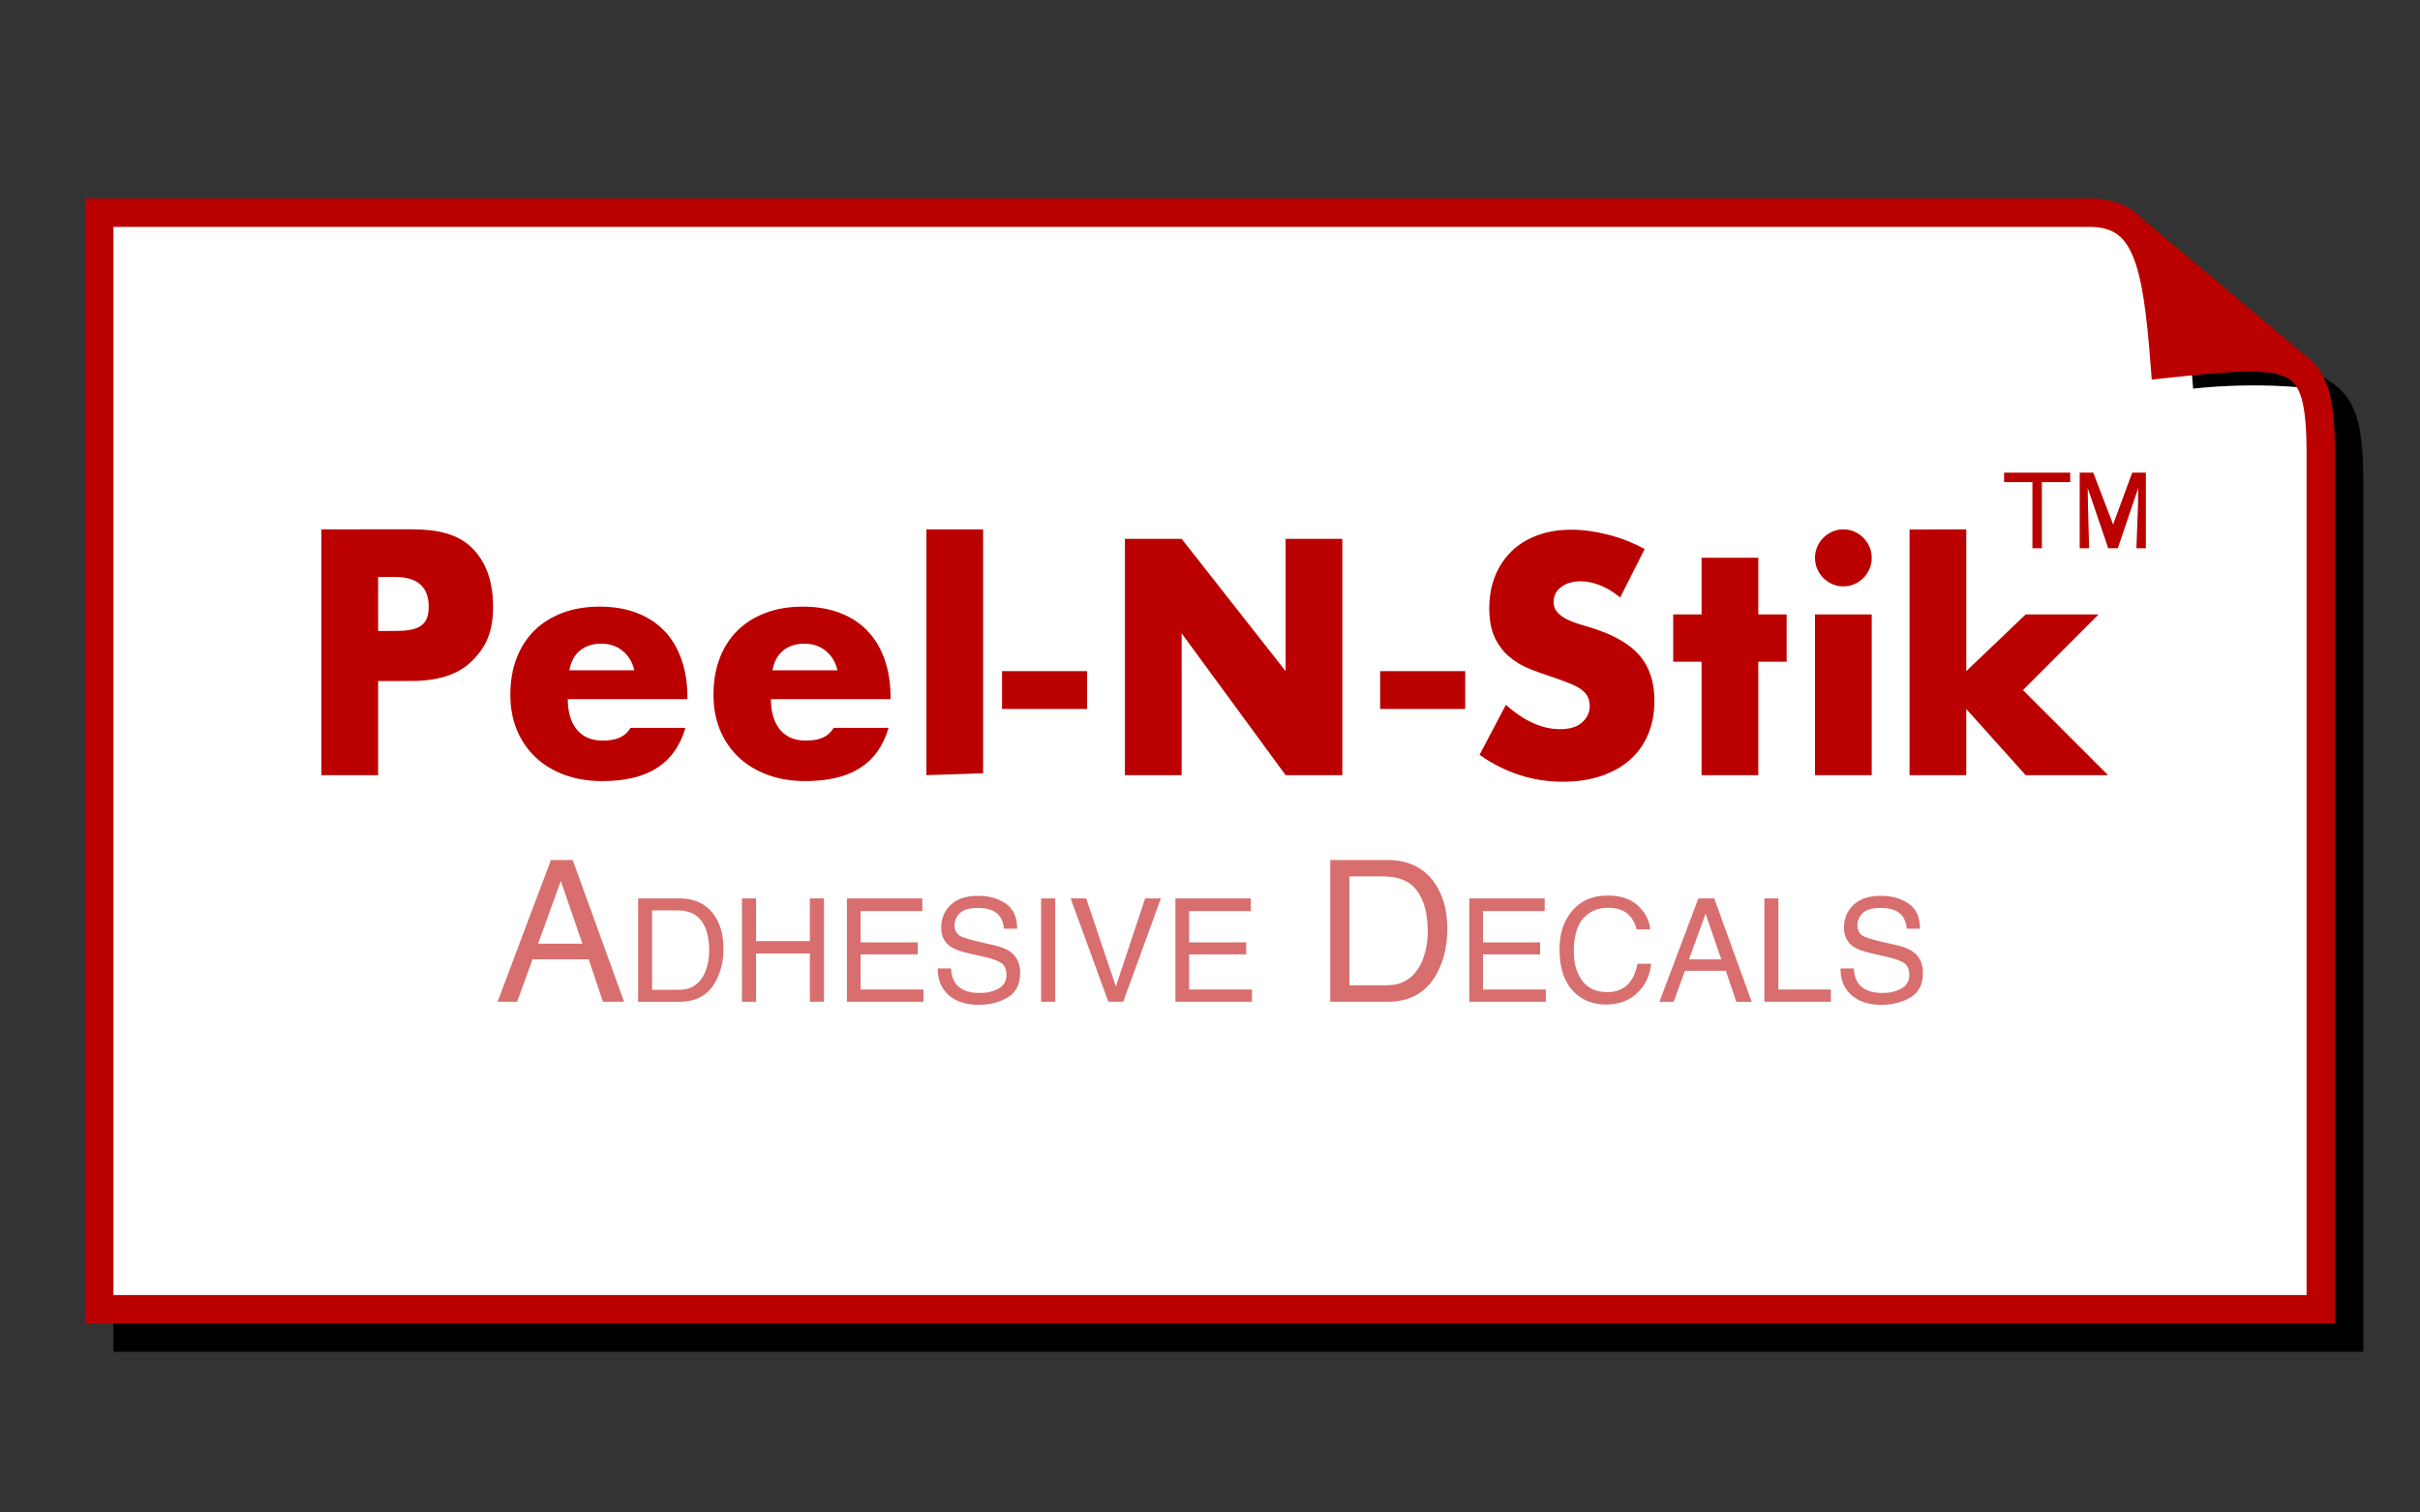 <?xml version="1.0" encoding="UTF-8" standalone="no"?>
<!DOCTYPE svg PUBLIC "-//W3C//DTD SVG 1.1//EN" "http://www.w3.org/Graphics/SVG/1.1/DTD/svg11.dtd">
<svg width="100%" height="100%" viewBox="0 0 256 160" version="1.1" xmlns="http://www.w3.org/2000/svg" xmlns:xlink="http://www.w3.org/1999/xlink" xml:space="preserve" xmlns:serif="http://www.serif.com/" style="fill-rule:evenodd;clip-rule:evenodd;stroke-linecap:round;stroke-miterlimit:2;">
    <rect x="0" y="0" width="256" height="160" fill="#333333" stroke="none"/>
    <rect id="Peel-N-Stik-Flag" serif:id="Peel-N-Stik Flag" x="0" y="0" width="256" height="160" style="fill:none;"/>
    <path d="M246,41.853c1.964,1.32 2.5,4.055 2.5,9.147l0,90.5l-235,0l0,-116c0,0 166,0.5 204.5,0.5c3,0 9.5,6.5 9.5,6.5c0,0 18.381,9.225 18.5,9.353l0,0Zm0,0c0,0 -2.212,-1.487 0,0l0,0Z" style="stroke:#000;stroke-width:3px;"/>
    <g>
        <path d="M225,42l-0.318,-18.533l18.368,15.43l-18.05,3.103Z" style="fill:#b00;stroke:#b00;stroke-width:3px;"/>
        <path d="M229,38.5c-0.844,-10.827 -1.885,-16 -8,-16l-210.5,0l0,116l235,0l0,-90.5c0,-11 -2.5,-11 -16.5,-9.5Z" style="fill:#fff;"/>
        <clipPath id="_clip1">
            <path d="M229,38.5c-0.844,-10.827 -1.885,-16 -8,-16l-210.5,0l0,116l235,0l0,-90.5c0,-11 -2.5,-11 -16.5,-9.5Z"/>
        </clipPath>
        <g clip-path="url(#_clip1)">
            <path d="M232,41.109c-0.519,-6.653 -1.099,-12.636 -3.5,-14.744c-2,-1.756 0,0 0,0l17.5,15.097c0,0 2.656,1.247 0,0c-0.983,-0.462 -7.126,-1.09 -14,-0.353Z"/>
            <g>
                <g id="Peel-N-Stick-logo" serif:id="Peel-N-Stick logo">
                    <rect x="0" y="21" width="256" height="128" style="fill:none;"/>
                    <g>
                        <g transform="matrix(1.743,0,0,1.743,-28.058,-7.182)">
                            <g transform="matrix(12,0,0,12,46.115,64.92)">
                                <path d="M0.444,-0.294l-0.109,-0.317l-0.115,0.317l0.224,0Zm-0.159,-0.423l0.11,0l0.26,0.717l-0.107,0l-0.072,-0.215l-0.284,0l-0.078,0.215l-0.099,0l0.27,-0.717Z" style="fill:#d86e6e;fill-rule:nonzero;"/>
                            </g>
                            <g transform="matrix(8.749,0,0,8.749,54.118,64.92)">
                                <path d="M0.352,-0.083c0.032,0 0.059,-0.003 0.081,-0.01c0.037,-0.013 0.068,-0.037 0.092,-0.074c0.02,-0.028 0.033,-0.066 0.042,-0.111c0.005,-0.027 0.007,-0.052 0.007,-0.075c0,-0.089 -0.017,-0.158 -0.053,-0.207c-0.035,-0.049 -0.092,-0.074 -0.17,-0.074l-0.173,0l0,0.551l0.174,0Zm-0.271,-0.634l0.29,0c0.099,0 0.175,0.035 0.23,0.105c0.048,0.063 0.072,0.144 0.072,0.242c0,0.077 -0.014,0.145 -0.043,0.207c-0.05,0.109 -0.137,0.163 -0.26,0.163l-0.289,0l0,-0.717Z" style="fill:#d86e6e;fill-rule:nonzero;"/>
                            </g>
                            <g transform="matrix(8.749,0,0,8.749,60.437,64.92)">
                                <path d="M0.079,-0.717l0.098,0l0,0.296l0.373,0l0,-0.296l0.098,0l0,0.717l-0.098,0l0,-0.335l-0.373,0l0,0.335l-0.098,0l0,-0.717Z" style="fill:#d86e6e;fill-rule:nonzero;"/>
                            </g>
                            <g transform="matrix(8.749,0,0,8.749,66.755,64.92)">
                                <path d="M0.085,-0.717l0.523,0l0,0.088l-0.428,0l0,0.217l0.396,0l0,0.083l-0.396,0l0,0.244l0.436,0l0,0.085l-0.531,0l0,-0.717Z" style="fill:#d86e6e;fill-rule:nonzero;"/>
                            </g>
                            <g transform="matrix(8.749,0,0,8.749,72.59,64.92)">
                                <path d="M0.14,-0.231c0.002,0.04 0.012,0.073 0.028,0.099c0.033,0.047 0.089,0.071 0.171,0.071c0.036,0 0.07,-0.005 0.099,-0.016c0.058,-0.02 0.087,-0.056 0.087,-0.108c0,-0.039 -0.012,-0.067 -0.036,-0.084c-0.025,-0.016 -0.064,-0.03 -0.116,-0.042l-0.098,-0.022c-0.063,-0.014 -0.108,-0.03 -0.134,-0.047c-0.046,-0.03 -0.069,-0.075 -0.069,-0.135c0,-0.064 0.023,-0.117 0.067,-0.158c0.045,-0.042 0.108,-0.062 0.19,-0.062c0.075,0 0.139,0.018 0.191,0.054c0.053,0.036 0.079,0.094 0.079,0.174l-0.091,0c-0.005,-0.038 -0.015,-0.068 -0.031,-0.088c-0.03,-0.038 -0.08,-0.056 -0.151,-0.056c-0.058,0 -0.099,0.012 -0.124,0.036c-0.025,0.024 -0.037,0.052 -0.037,0.084c0,0.035 0.014,0.061 0.043,0.077c0.02,0.01 0.063,0.023 0.131,0.039l0.1,0.023c0.049,0.011 0.086,0.026 0.113,0.045c0.045,0.034 0.068,0.083 0.068,0.146c0,0.08 -0.029,0.137 -0.087,0.171c-0.057,0.034 -0.124,0.051 -0.201,0.051c-0.089,0 -0.159,-0.023 -0.209,-0.068c-0.051,-0.046 -0.076,-0.107 -0.075,-0.184l0.092,0Z" style="fill:#d86e6e;fill-rule:nonzero;"/>
                            </g>
                            <g transform="matrix(8.749,0,0,8.749,78.425,64.92)">
                                <rect x="0.098" y="-0.717" width="0.098" height="0.717" style="fill:#d86e6e;fill-rule:nonzero;"/>
                            </g>
                            <g transform="matrix(8.749,0,0,8.749,80.856,64.92)">
                                <path d="M0.133,-0.717l0.206,0.611l0.203,-0.611l0.109,0l-0.261,0.717l-0.103,0l-0.262,-0.717l0.108,0Z" style="fill:#d86e6e;fill-rule:nonzero;"/>
                            </g>
                            <g transform="matrix(8.749,0,0,8.749,86.692,64.92)">
                                <path d="M0.085,-0.717l0.523,0l0,0.088l-0.428,0l0,0.217l0.396,0l0,0.083l-0.396,0l0,0.244l0.436,0l0,0.085l-0.531,0l0,-0.717Z" style="fill:#d86e6e;fill-rule:nonzero;"/>
                            </g>
                            <g transform="matrix(12,0,0,12,95.861,64.92)">
                                <path d="M0.352,-0.083c0.032,0 0.059,-0.003 0.081,-0.01c0.037,-0.013 0.068,-0.037 0.092,-0.074c0.02,-0.028 0.033,-0.066 0.042,-0.111c0.005,-0.027 0.007,-0.052 0.007,-0.075c0,-0.089 -0.017,-0.158 -0.053,-0.207c-0.035,-0.049 -0.092,-0.074 -0.17,-0.074l-0.173,0l0,0.551l0.174,0Zm-0.271,-0.634l0.29,0c0.099,0 0.175,0.035 0.23,0.105c0.048,0.063 0.072,0.144 0.072,0.242c0,0.077 -0.014,0.145 -0.043,0.207c-0.05,0.109 -0.137,0.163 -0.26,0.163l-0.289,0l0,-0.717Z" style="fill:#d86e6e;fill-rule:nonzero;"/>
                            </g>
                            <g transform="matrix(8.749,0,0,8.749,104.527,64.92)">
                                <path d="M0.085,-0.717l0.523,0l0,0.088l-0.428,0l0,0.217l0.396,0l0,0.083l-0.396,0l0,0.244l0.436,0l0,0.085l-0.531,0l0,-0.717Z" style="fill:#d86e6e;fill-rule:nonzero;"/>
                            </g>
                            <g transform="matrix(8.749,0,0,8.749,110.362,64.92)">
                                <path d="M0.378,-0.737c0.091,0 0.162,0.024 0.212,0.072c0.05,0.048 0.078,0.102 0.083,0.163l-0.094,0c-0.011,-0.046 -0.033,-0.083 -0.065,-0.11c-0.032,-0.027 -0.077,-0.04 -0.135,-0.04c-0.07,0 -0.127,0.024 -0.171,0.074c-0.043,0.05 -0.065,0.126 -0.065,0.228c0,0.084 0.02,0.152 0.059,0.205c0.039,0.052 0.098,0.078 0.175,0.078c0.072,0 0.127,-0.027 0.164,-0.082c0.02,-0.029 0.035,-0.067 0.044,-0.115l0.095,0c-0.008,0.076 -0.036,0.139 -0.084,0.19c-0.057,0.062 -0.134,0.093 -0.23,0.093c-0.084,0 -0.154,-0.026 -0.21,-0.076c-0.075,-0.067 -0.112,-0.17 -0.112,-0.309c0,-0.106 0.028,-0.193 0.084,-0.26c0.06,-0.074 0.144,-0.111 0.25,-0.111Z" style="fill:#d86e6e;fill-rule:nonzero;"/>
                            </g>
                            <g transform="matrix(8.749,0,0,8.749,116.68,64.92)">
                                <path d="M0.444,-0.294l-0.109,-0.317l-0.115,0.317l0.224,0Zm-0.159,-0.423l0.11,0l0.26,0.717l-0.107,0l-0.072,-0.215l-0.284,0l-0.078,0.215l-0.099,0l0.27,-0.717Z" style="fill:#d86e6e;fill-rule:nonzero;"/>
                            </g>
                            <g transform="matrix(8.749,0,0,8.749,122.516,64.92)">
                                <path d="M0.076,-0.717l0.097,0l0,0.632l0.364,0l0,0.085l-0.461,0l0,-0.717Z" style="fill:#d86e6e;fill-rule:nonzero;"/>
                            </g>
                            <g transform="matrix(8.749,0,0,8.749,127.382,64.92)">
                                <path d="M0.14,-0.231c0.002,0.04 0.012,0.073 0.028,0.099c0.033,0.047 0.089,0.071 0.171,0.071c0.036,0 0.07,-0.005 0.099,-0.016c0.058,-0.02 0.087,-0.056 0.087,-0.108c0,-0.039 -0.012,-0.067 -0.036,-0.084c-0.025,-0.016 -0.064,-0.03 -0.116,-0.042l-0.098,-0.022c-0.063,-0.014 -0.108,-0.03 -0.134,-0.047c-0.046,-0.03 -0.069,-0.075 -0.069,-0.135c0,-0.064 0.023,-0.117 0.067,-0.158c0.045,-0.042 0.108,-0.062 0.19,-0.062c0.075,0 0.139,0.018 0.191,0.054c0.053,0.036 0.079,0.094 0.079,0.174l-0.091,0c-0.005,-0.038 -0.015,-0.068 -0.031,-0.088c-0.03,-0.038 -0.08,-0.056 -0.151,-0.056c-0.058,0 -0.099,0.012 -0.124,0.036c-0.025,0.024 -0.037,0.052 -0.037,0.084c0,0.035 0.014,0.061 0.043,0.077c0.02,0.01 0.063,0.023 0.131,0.039l0.1,0.023c0.049,0.011 0.086,0.026 0.113,0.045c0.045,0.034 0.068,0.083 0.068,0.146c0,0.08 -0.029,0.137 -0.087,0.171c-0.057,0.034 -0.124,0.051 -0.201,0.051c-0.089,0 -0.159,-0.023 -0.209,-0.068c-0.051,-0.046 -0.076,-0.107 -0.075,-0.184l0.092,0Z" style="fill:#d86e6e;fill-rule:nonzero;"/>
                            </g>
                        </g>
                        <g>
                            <path d="M40,66.753l1.765,-0.008c2.391,0 3.587,-0.467 3.587,-2.566c0,-2.099 -1.196,-3.148 -3.587,-3.148l-1.765,0.008l0,5.714Zm0,15.247l-6,0l0,-26.001l9.458,-0.008c2.812,0 4.966,0.485 6.46,1.959c1.495,1.473 2.242,3.55 2.242,6.229c0,2.68 -0.747,4.279 -2.242,5.752c-1.494,1.474 -3.648,2.106 -6.46,2.106l-3.458,0.007l0,9.956Z" style="fill:#b00;fill-rule:nonzero;"/>
                            <path d="M67.105,70.906c-0.199,-0.848 -0.608,-1.529 -1.228,-2.043c-0.62,-0.513 -1.373,-0.77 -2.259,-0.77c-0.93,0 -1.688,0.246 -2.275,0.737c-0.587,0.491 -0.957,1.183 -1.112,2.076l6.874,0Zm-7.041,3.054c0,2.612 1.218,4.382 3.654,4.382c1.306,0 2.317,-0.27 2.982,-1.342l5.812,0c-1.174,3.93 -4.133,5.629 -8.827,5.629c-1.44,0 -2.757,-0.218 -3.953,-0.654c-1.195,-0.435 -2.219,-1.055 -3.072,-1.858c-0.852,-0.804 -1.511,-1.764 -1.976,-2.881c-0.465,-1.116 -0.697,-2.366 -0.697,-3.751c0,-1.429 0.221,-2.718 0.664,-3.868c0.443,-1.15 1.074,-2.127 1.893,-2.931c0.819,-0.803 1.81,-1.423 2.973,-1.858c1.162,-0.436 2.474,-0.654 3.935,-0.654c1.439,0 2.735,0.218 3.886,0.654c1.151,0.435 2.126,1.066 2.923,1.892c0.797,0.826 1.406,1.836 1.826,3.031c0.421,1.194 0.631,2.54 0.631,4.036l-0.001,0.173l-12.653,0Z" style="fill:#b00;fill-rule:nonzero;"/>
                            <path d="M88.594,70.906c-0.2,-0.848 -0.609,-1.529 -1.229,-2.043c-0.62,-0.513 -1.373,-0.77 -2.259,-0.77c-0.929,0 -1.688,0.246 -2.275,0.737c-0.586,0.491 -0.957,1.183 -1.112,2.076l6.875,0Zm-7.042,3.054c0,2.612 1.219,4.382 3.654,4.382c1.306,0 2.318,-0.27 2.982,-1.342l5.812,0c-1.173,3.93 -4.133,5.629 -8.827,5.629c-1.439,0 -2.757,-0.218 -3.952,-0.654c-1.196,-0.435 -2.22,-1.055 -3.072,-1.858c-0.853,-0.804 -1.512,-1.764 -1.977,-2.881c-0.465,-1.116 -0.697,-2.366 -0.697,-3.751c0,-1.429 0.221,-2.718 0.664,-3.868c0.443,-1.15 1.074,-2.127 1.893,-2.931c0.82,-0.803 1.81,-1.423 2.973,-1.858c1.162,-0.436 2.474,-0.654 3.935,-0.654c1.44,0 2.735,0.218 3.886,0.654c1.152,0.435 2.126,1.066 2.923,1.892c0.797,0.826 1.406,1.836 1.827,3.031c0.42,1.194 0.631,2.54 0.631,4.036l-0.001,0.173l-12.654,0Z" style="fill:#b00;fill-rule:nonzero;"/>
                            <path d="M104,56l0,25.798l-6,0.202l0,-26l6,0Z" style="fill:#b00;fill-rule:nonzero;"/>
                            <rect x="106" y="71" width="9" height="4" style="fill:#b00;fill-rule:nonzero;"/>
                            <path d="M119,82l0,-25l6,0l11,14l0,-14l6,0l0,25l-6,0l-11,-15l0,15l-6,0Z" style="fill:#b00;fill-rule:nonzero;"/>
                            <rect x="146" y="71" width="9" height="4" style="fill:#b00;fill-rule:nonzero;"/>
                            <path d="M171.392,63.203c-0.709,-0.58 -1.417,-1.01 -2.126,-1.289c-0.708,-0.279 -1.395,-0.419 -2.059,-0.419c-0.841,0 -1.528,0.201 -2.059,0.603c-0.532,0.402 -0.797,0.927 -0.797,1.574c0,0.447 0.133,0.815 0.398,1.105c0.266,0.291 0.615,0.542 1.046,0.754c0.432,0.212 0.919,0.396 1.462,0.552c0.542,0.157 1.079,0.324 1.611,0.503c2.125,0.714 3.681,1.669 4.666,2.863c0.985,1.195 1.478,2.752 1.478,4.673c0,1.295 -0.216,2.467 -0.648,3.516c-0.432,1.05 -1.063,1.948 -1.893,2.696c-0.83,0.748 -1.849,1.329 -3.055,1.742c-1.207,0.413 -2.574,0.619 -4.102,0.619c-3.166,0 -6.1,-0.948 -8.801,-2.846l2.789,-5.292c0.975,0.871 1.938,1.518 2.89,1.942c0.952,0.425 1.893,0.637 2.823,0.637c1.063,0 1.854,-0.246 2.375,-0.737c0.52,-0.491 0.78,-1.049 0.78,-1.675c0,-0.379 -0.066,-0.709 -0.199,-0.988c-0.133,-0.279 -0.354,-0.535 -0.664,-0.77c-0.31,-0.234 -0.714,-0.452 -1.213,-0.653c-0.498,-0.201 -1.101,-0.424 -1.81,-0.67c-0.841,-0.268 -1.666,-0.564 -2.474,-0.887c-0.808,-0.324 -1.528,-0.754 -2.159,-1.29c-0.631,-0.536 -1.14,-1.211 -1.528,-2.026c-0.387,-0.815 -0.581,-1.848 -0.581,-3.098c0,-1.25 0.205,-2.384 0.615,-3.4c0.409,-1.015 0.985,-1.886 1.727,-2.612c0.741,-0.726 1.649,-1.289 2.723,-1.691c1.074,-0.402 2.275,-0.603 3.604,-0.603c1.24,0 2.535,0.173 3.885,0.519c1.351,0.346 2.646,0.854 3.886,1.524l-2.59,5.124Z" style="fill:#b00;fill-rule:nonzero;"/>
                            <path d="M186,70l0,12l-6,0l0,-12l-3,0l0,-5l3,0l0,-6l6,0l0,6l3,0l0,5l-3,0Z" style="fill:#b00;fill-rule:nonzero;"/>
                            <path d="M198,65l0,17l-6,0l0,-17l6,0Zm-6,-5.985c0,-0.413 0.078,-0.803 0.235,-1.167c0.157,-0.365 0.373,-0.685 0.647,-0.961c0.275,-0.276 0.593,-0.493 0.956,-0.65c0.363,-0.158 0.75,-0.237 1.162,-0.237c0.412,0 0.799,0.079 1.162,0.237c0.363,0.157 0.681,0.374 0.956,0.65c0.274,0.276 0.49,0.596 0.647,0.961c0.157,0.364 0.235,0.754 0.235,1.167c0,0.414 -0.078,0.804 -0.235,1.168c-0.157,0.365 -0.373,0.685 -0.647,0.961c-0.275,0.276 -0.593,0.493 -0.956,0.65c-0.363,0.158 -0.75,0.237 -1.162,0.237c-0.412,0 -0.799,-0.079 -1.162,-0.237c-0.363,-0.157 -0.681,-0.374 -0.956,-0.65c-0.274,-0.276 -0.49,-0.596 -0.647,-0.961c-0.157,-0.364 -0.235,-0.754 -0.235,-1.168Z" style="fill:#b00;fill-rule:nonzero;"/>
                            <path d="M208,56l0,15l6.282,-6l7.718,0l-8,8l9,9l-8.718,0l-6.282,-7l0,7l-6,0l0,-25.985l6,-0.015Z" style="fill:#b00;fill-rule:nonzero;"/>
                        </g>
                        <g>
                            <path d="M219,50l0,1l-3,0l0,7l-1,0l0,-7l-3,0l0,-1l7,0Z" style="fill:#b00;fill-rule:nonzero;"/>
                            <path d="M220,50l1.435,0l2.099,5.479l2.021,-5.479l1.445,0l0,8l-1,0l0.166,-4.457c0,-0.154 0.004,-0.409 0.01,-0.766c0.007,-0.356 0.011,-0.738 0.011,-1.146l-2.154,6.369l-1.013,0l-2.169,-6.369l0,0.231c0,0.185 0.004,0.467 0.013,0.846c0.008,0.378 0.012,0.657 0.012,0.835l0.124,4.457l-1,0l0,-8Z" style="fill:#b00;fill-rule:nonzero;"/>
                        </g>
                    </g>
                </g>
            </g>
        </g>
        <path d="M229,38.5c-0.844,-10.827 -1.885,-16 -8,-16l-210.5,0l0,116l235,0l0,-90.5c0,-11 -2.5,-11 -16.5,-9.5Z" style="fill:none;stroke:#b00;stroke-width:3px;"/>
    </g>
</svg>
